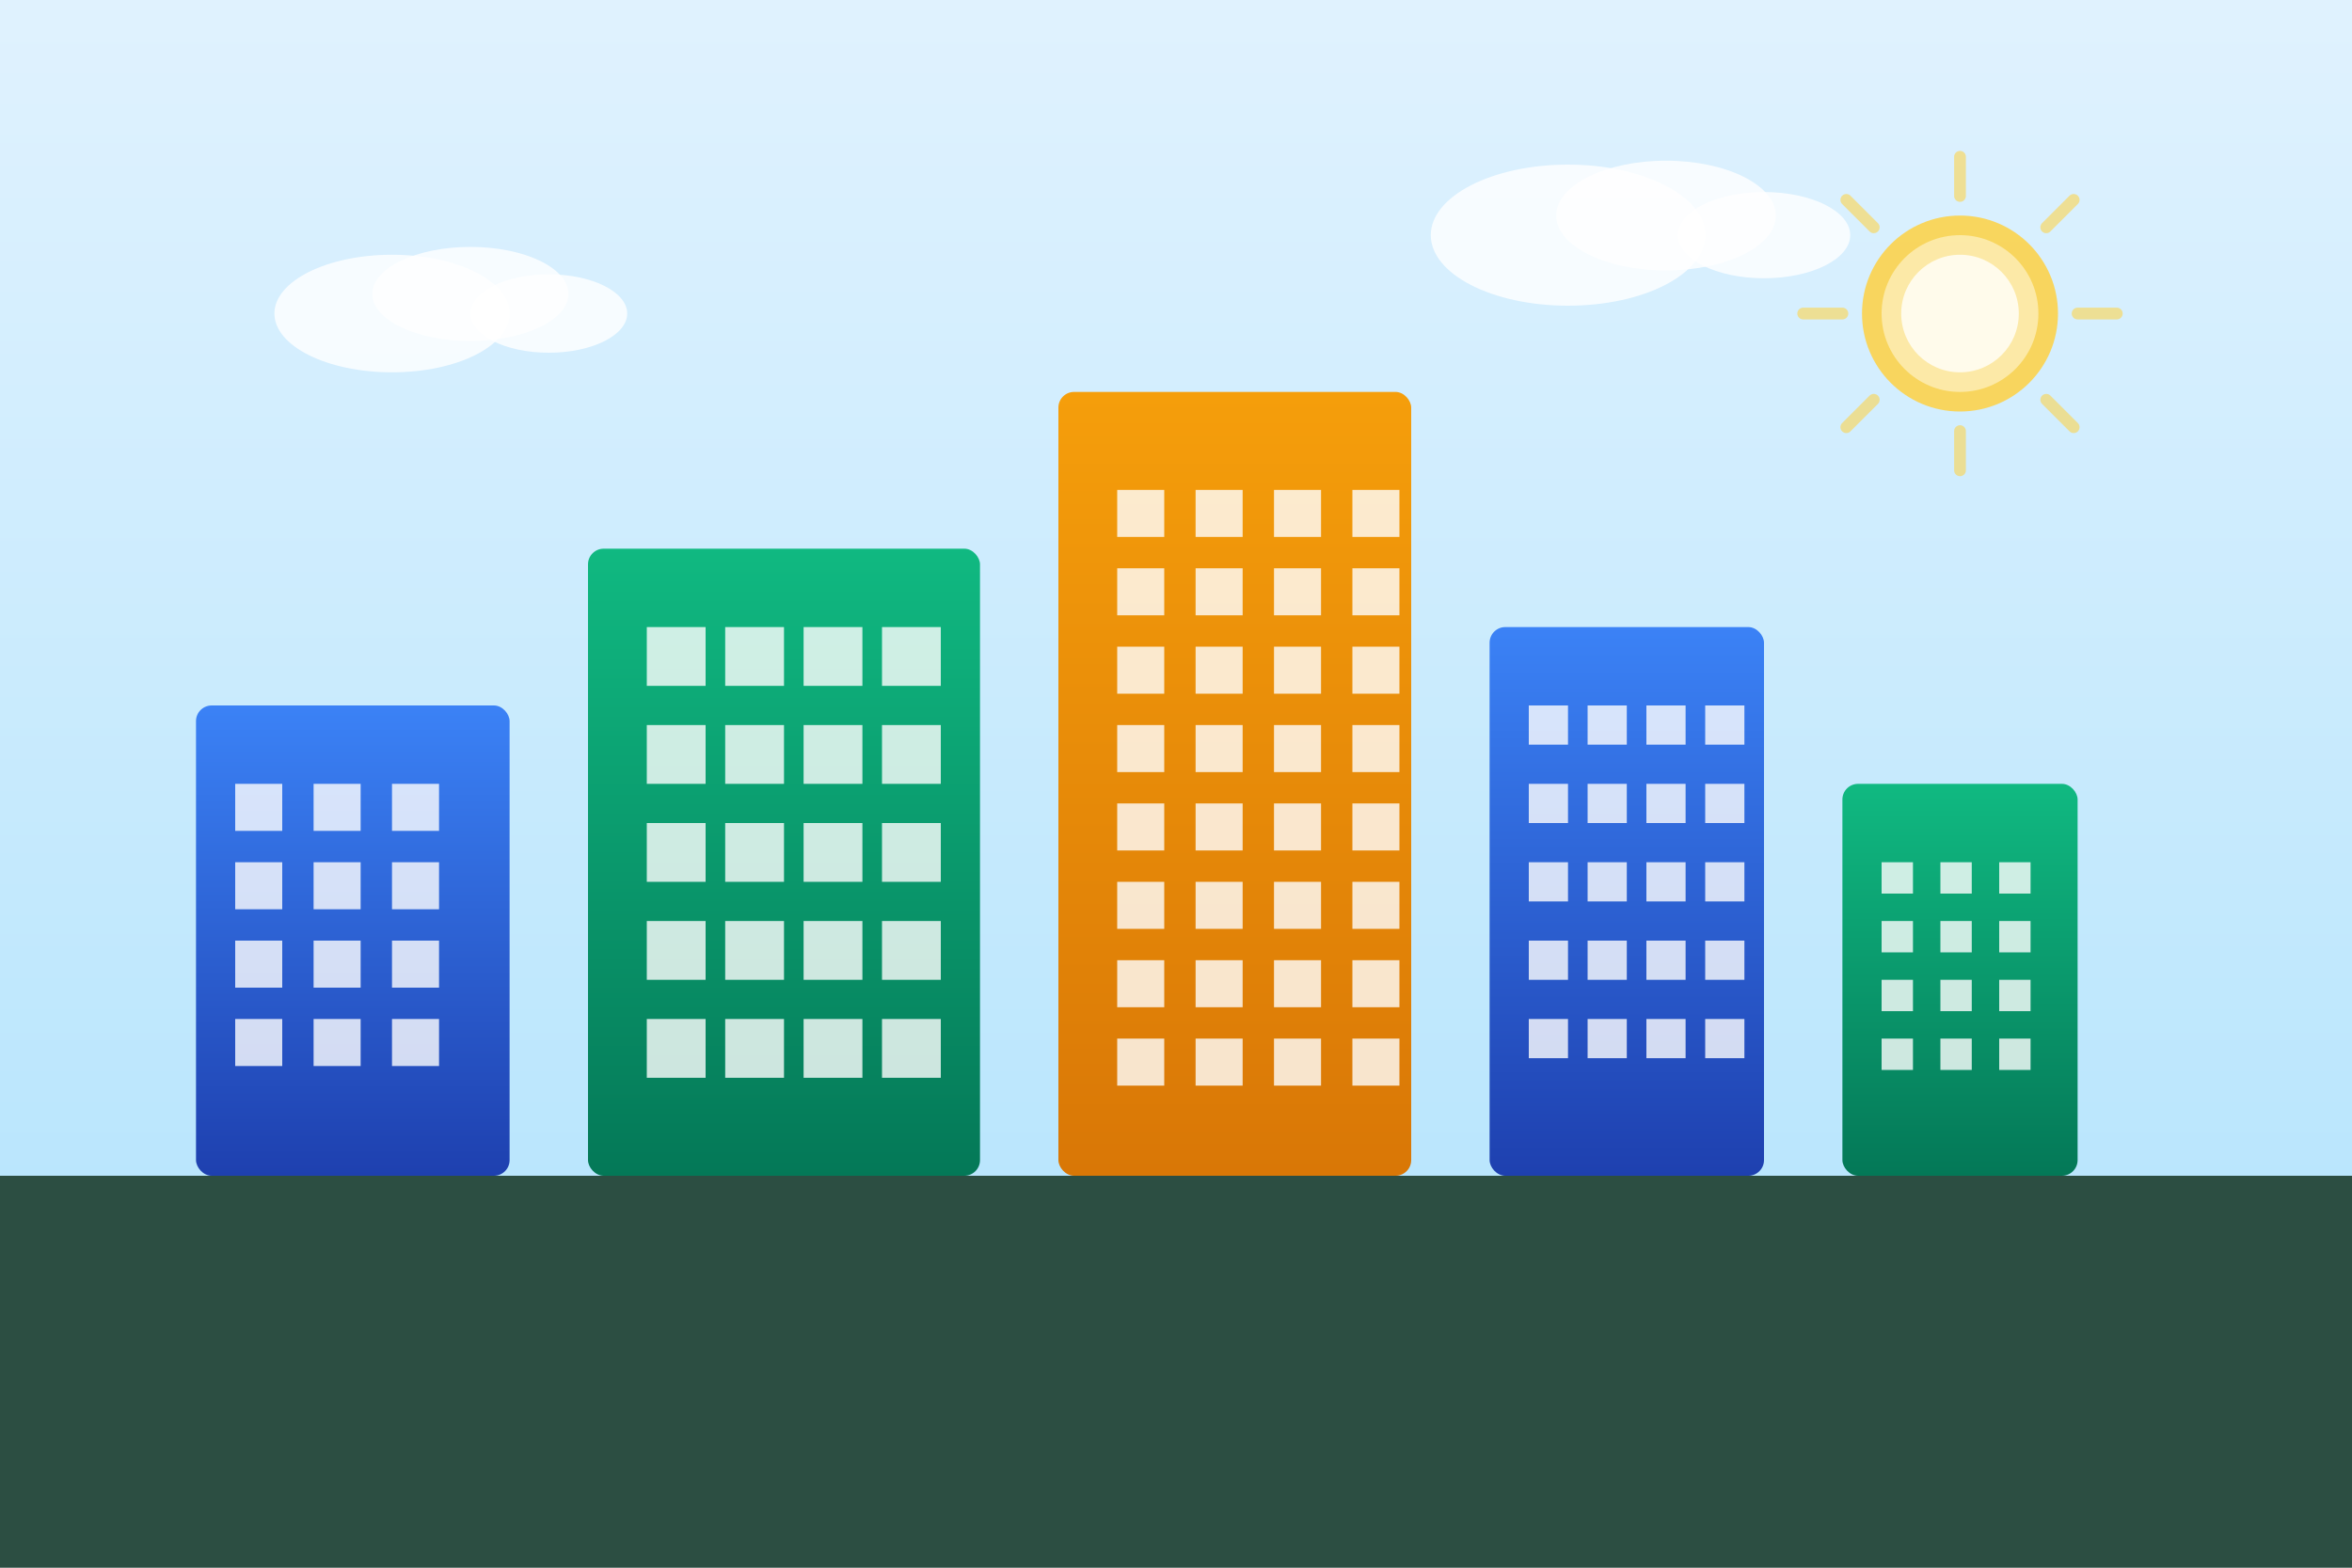 <svg width="600" height="400" viewBox="0 0 600 400" fill="none" xmlns="http://www.w3.org/2000/svg">
  <rect x="0" y="0" width="600" height="400" fill="#333333" stroke="none"/>
  <defs>
    <linearGradient id="skyGradient" x1="0%" y1="0%" x2="0%" y2="100%">
      <stop offset="0%" style="stop-color:#E0F2FE;stop-opacity:1" />
      <stop offset="100%" style="stop-color:#BAE6FD;stop-opacity:1" />
    </linearGradient>
    <linearGradient id="buildingGradient1" x1="0%" y1="0%" x2="0%" y2="100%">
      <stop offset="0%" style="stop-color:#3B82F6;stop-opacity:1" />
      <stop offset="100%" style="stop-color:#1E40AF;stop-opacity:1" />
    </linearGradient>
    <linearGradient id="buildingGradient2" x1="0%" y1="0%" x2="0%" y2="100%">
      <stop offset="0%" style="stop-color:#10B981;stop-opacity:1" />
      <stop offset="100%" style="stop-color:#047857;stop-opacity:1" />
    </linearGradient>
    <linearGradient id="buildingGradient3" x1="0%" y1="0%" x2="0%" y2="100%">
      <stop offset="0%" style="stop-color:#F59E0B;stop-opacity:1" />
      <stop offset="100%" style="stop-color:#D97706;stop-opacity:1" />
    </linearGradient>
  </defs>
  
  <!-- Sky background -->
  <rect width="600" height="300" fill="url(#skyGradient)"/>
  
  <!-- Ground -->
  <rect y="300" width="600" height="100" fill="#10B981" opacity="0.2"/>
  
  <!-- Buildings -->
  <!-- Building 1 -->
  <rect x="50" y="180" width="80" height="120" fill="url(#buildingGradient1)" rx="4"/>
  <rect x="60" y="200" width="12" height="12" fill="white" opacity="0.8"/>
  <rect x="80" y="200" width="12" height="12" fill="white" opacity="0.8"/>
  <rect x="100" y="200" width="12" height="12" fill="white" opacity="0.8"/>
  <rect x="60" y="220" width="12" height="12" fill="white" opacity="0.8"/>
  <rect x="80" y="220" width="12" height="12" fill="white" opacity="0.8"/>
  <rect x="100" y="220" width="12" height="12" fill="white" opacity="0.8"/>
  <rect x="60" y="240" width="12" height="12" fill="white" opacity="0.8"/>
  <rect x="80" y="240" width="12" height="12" fill="white" opacity="0.8"/>
  <rect x="100" y="240" width="12" height="12" fill="white" opacity="0.8"/>
  <rect x="60" y="260" width="12" height="12" fill="white" opacity="0.8"/>
  <rect x="80" y="260" width="12" height="12" fill="white" opacity="0.8"/>
  <rect x="100" y="260" width="12" height="12" fill="white" opacity="0.8"/>
  
  <!-- Building 2 -->
  <rect x="150" y="140" width="100" height="160" fill="url(#buildingGradient2)" rx="4"/>
  <rect x="165" y="160" width="15" height="15" fill="white" opacity="0.8"/>
  <rect x="185" y="160" width="15" height="15" fill="white" opacity="0.8"/>
  <rect x="205" y="160" width="15" height="15" fill="white" opacity="0.8"/>
  <rect x="225" y="160" width="15" height="15" fill="white" opacity="0.8"/>
  <rect x="165" y="185" width="15" height="15" fill="white" opacity="0.8"/>
  <rect x="185" y="185" width="15" height="15" fill="white" opacity="0.8"/>
  <rect x="205" y="185" width="15" height="15" fill="white" opacity="0.8"/>
  <rect x="225" y="185" width="15" height="15" fill="white" opacity="0.8"/>
  <rect x="165" y="210" width="15" height="15" fill="white" opacity="0.8"/>
  <rect x="185" y="210" width="15" height="15" fill="white" opacity="0.8"/>
  <rect x="205" y="210" width="15" height="15" fill="white" opacity="0.8"/>
  <rect x="225" y="210" width="15" height="15" fill="white" opacity="0.8"/>
  <rect x="165" y="235" width="15" height="15" fill="white" opacity="0.8"/>
  <rect x="185" y="235" width="15" height="15" fill="white" opacity="0.8"/>
  <rect x="205" y="235" width="15" height="15" fill="white" opacity="0.8"/>
  <rect x="225" y="235" width="15" height="15" fill="white" opacity="0.8"/>
  <rect x="165" y="260" width="15" height="15" fill="white" opacity="0.8"/>
  <rect x="185" y="260" width="15" height="15" fill="white" opacity="0.8"/>
  <rect x="205" y="260" width="15" height="15" fill="white" opacity="0.8"/>
  <rect x="225" y="260" width="15" height="15" fill="white" opacity="0.8"/>
  
  <!-- Building 3 -->
  <rect x="270" y="100" width="90" height="200" fill="url(#buildingGradient3)" rx="4"/>
  <rect x="285" y="125" width="12" height="12" fill="white" opacity="0.8"/>
  <rect x="305" y="125" width="12" height="12" fill="white" opacity="0.8"/>
  <rect x="325" y="125" width="12" height="12" fill="white" opacity="0.8"/>
  <rect x="345" y="125" width="12" height="12" fill="white" opacity="0.8"/>
  <rect x="285" y="145" width="12" height="12" fill="white" opacity="0.8"/>
  <rect x="305" y="145" width="12" height="12" fill="white" opacity="0.8"/>
  <rect x="325" y="145" width="12" height="12" fill="white" opacity="0.8"/>
  <rect x="345" y="145" width="12" height="12" fill="white" opacity="0.8"/>
  <rect x="285" y="165" width="12" height="12" fill="white" opacity="0.8"/>
  <rect x="305" y="165" width="12" height="12" fill="white" opacity="0.8"/>
  <rect x="325" y="165" width="12" height="12" fill="white" opacity="0.8"/>
  <rect x="345" y="165" width="12" height="12" fill="white" opacity="0.8"/>
  <rect x="285" y="185" width="12" height="12" fill="white" opacity="0.8"/>
  <rect x="305" y="185" width="12" height="12" fill="white" opacity="0.8"/>
  <rect x="325" y="185" width="12" height="12" fill="white" opacity="0.8"/>
  <rect x="345" y="185" width="12" height="12" fill="white" opacity="0.8"/>
  <rect x="285" y="205" width="12" height="12" fill="white" opacity="0.8"/>
  <rect x="305" y="205" width="12" height="12" fill="white" opacity="0.8"/>
  <rect x="325" y="205" width="12" height="12" fill="white" opacity="0.8"/>
  <rect x="345" y="205" width="12" height="12" fill="white" opacity="0.8"/>
  <rect x="285" y="225" width="12" height="12" fill="white" opacity="0.8"/>
  <rect x="305" y="225" width="12" height="12" fill="white" opacity="0.8"/>
  <rect x="325" y="225" width="12" height="12" fill="white" opacity="0.8"/>
  <rect x="345" y="225" width="12" height="12" fill="white" opacity="0.8"/>
  <rect x="285" y="245" width="12" height="12" fill="white" opacity="0.8"/>
  <rect x="305" y="245" width="12" height="12" fill="white" opacity="0.8"/>
  <rect x="325" y="245" width="12" height="12" fill="white" opacity="0.8"/>
  <rect x="345" y="245" width="12" height="12" fill="white" opacity="0.8"/>
  <rect x="285" y="265" width="12" height="12" fill="white" opacity="0.8"/>
  <rect x="305" y="265" width="12" height="12" fill="white" opacity="0.8"/>
  <rect x="325" y="265" width="12" height="12" fill="white" opacity="0.8"/>
  <rect x="345" y="265" width="12" height="12" fill="white" opacity="0.8"/>
  
  <!-- Building 4 -->
  <rect x="380" y="160" width="70" height="140" fill="url(#buildingGradient1)" rx="4"/>
  <rect x="390" y="180" width="10" height="10" fill="white" opacity="0.8"/>
  <rect x="405" y="180" width="10" height="10" fill="white" opacity="0.8"/>
  <rect x="420" y="180" width="10" height="10" fill="white" opacity="0.8"/>
  <rect x="435" y="180" width="10" height="10" fill="white" opacity="0.8"/>
  <rect x="390" y="200" width="10" height="10" fill="white" opacity="0.8"/>
  <rect x="405" y="200" width="10" height="10" fill="white" opacity="0.8"/>
  <rect x="420" y="200" width="10" height="10" fill="white" opacity="0.8"/>
  <rect x="435" y="200" width="10" height="10" fill="white" opacity="0.8"/>
  <rect x="390" y="220" width="10" height="10" fill="white" opacity="0.8"/>
  <rect x="405" y="220" width="10" height="10" fill="white" opacity="0.8"/>
  <rect x="420" y="220" width="10" height="10" fill="white" opacity="0.8"/>
  <rect x="435" y="220" width="10" height="10" fill="white" opacity="0.8"/>
  <rect x="390" y="240" width="10" height="10" fill="white" opacity="0.8"/>
  <rect x="405" y="240" width="10" height="10" fill="white" opacity="0.8"/>
  <rect x="420" y="240" width="10" height="10" fill="white" opacity="0.8"/>
  <rect x="435" y="240" width="10" height="10" fill="white" opacity="0.8"/>
  <rect x="390" y="260" width="10" height="10" fill="white" opacity="0.8"/>
  <rect x="405" y="260" width="10" height="10" fill="white" opacity="0.8"/>
  <rect x="420" y="260" width="10" height="10" fill="white" opacity="0.8"/>
  <rect x="435" y="260" width="10" height="10" fill="white" opacity="0.8"/>
  
  <!-- Building 5 -->
  <rect x="470" y="200" width="60" height="100" fill="url(#buildingGradient2)" rx="4"/>
  <rect x="480" y="220" width="8" height="8" fill="white" opacity="0.8"/>
  <rect x="495" y="220" width="8" height="8" fill="white" opacity="0.8"/>
  <rect x="510" y="220" width="8" height="8" fill="white" opacity="0.8"/>
  <rect x="480" y="235" width="8" height="8" fill="white" opacity="0.8"/>
  <rect x="495" y="235" width="8" height="8" fill="white" opacity="0.8"/>
  <rect x="510" y="235" width="8" height="8" fill="white" opacity="0.8"/>
  <rect x="480" y="250" width="8" height="8" fill="white" opacity="0.8"/>
  <rect x="495" y="250" width="8" height="8" fill="white" opacity="0.8"/>
  <rect x="510" y="250" width="8" height="8" fill="white" opacity="0.8"/>
  <rect x="480" y="265" width="8" height="8" fill="white" opacity="0.8"/>
  <rect x="495" y="265" width="8" height="8" fill="white" opacity="0.8"/>
  <rect x="510" y="265" width="8" height="8" fill="white" opacity="0.8"/>
  
  <!-- Clouds -->
  <ellipse cx="100" cy="80" rx="30" ry="15" fill="white" opacity="0.8"/>
  <ellipse cx="120" cy="75" rx="25" ry="12" fill="white" opacity="0.8"/>
  <ellipse cx="140" cy="80" rx="20" ry="10" fill="white" opacity="0.8"/>
  
  <ellipse cx="400" cy="60" rx="35" ry="18" fill="white" opacity="0.8"/>
  <ellipse cx="425" cy="55" rx="28" ry="14" fill="white" opacity="0.8"/>
  <ellipse cx="450" cy="60" rx="22" ry="11" fill="white" opacity="0.8"/>
  
  <!-- Sun -->
  <circle cx="500" cy="80" r="25" fill="#FCD34D" opacity="0.9"/>
  <circle cx="500" cy="80" r="20" fill="#FEF3C7" opacity="0.7"/>
  <circle cx="500" cy="80" r="15" fill="#FFFBEB"/>
  
  <!-- Sun rays -->
  <line x1="460" y1="80" x2="470" y2="80" stroke="#FCD34D" stroke-width="3" stroke-linecap="round" opacity="0.6"/>
  <line x1="530" y1="80" x2="540" y2="80" stroke="#FCD34D" stroke-width="3" stroke-linecap="round" opacity="0.6"/>
  <line x1="500" y1="40" x2="500" y2="50" stroke="#FCD34D" stroke-width="3" stroke-linecap="round" opacity="0.6"/>
  <line x1="500" y1="110" x2="500" y2="120" stroke="#FCD34D" stroke-width="3" stroke-linecap="round" opacity="0.6"/>
  <line x1="471" y1="51" x2="478" y2="58" stroke="#FCD34D" stroke-width="3" stroke-linecap="round" opacity="0.6"/>
  <line x1="522" y1="102" x2="529" y2="109" stroke="#FCD34D" stroke-width="3" stroke-linecap="round" opacity="0.6"/>
  <line x1="529" y1="51" x2="522" y2="58" stroke="#FCD34D" stroke-width="3" stroke-linecap="round" opacity="0.6"/>
  <line x1="478" y1="102" x2="471" y2="109" stroke="#FCD34D" stroke-width="3" stroke-linecap="round" opacity="0.6"/>
</svg>
